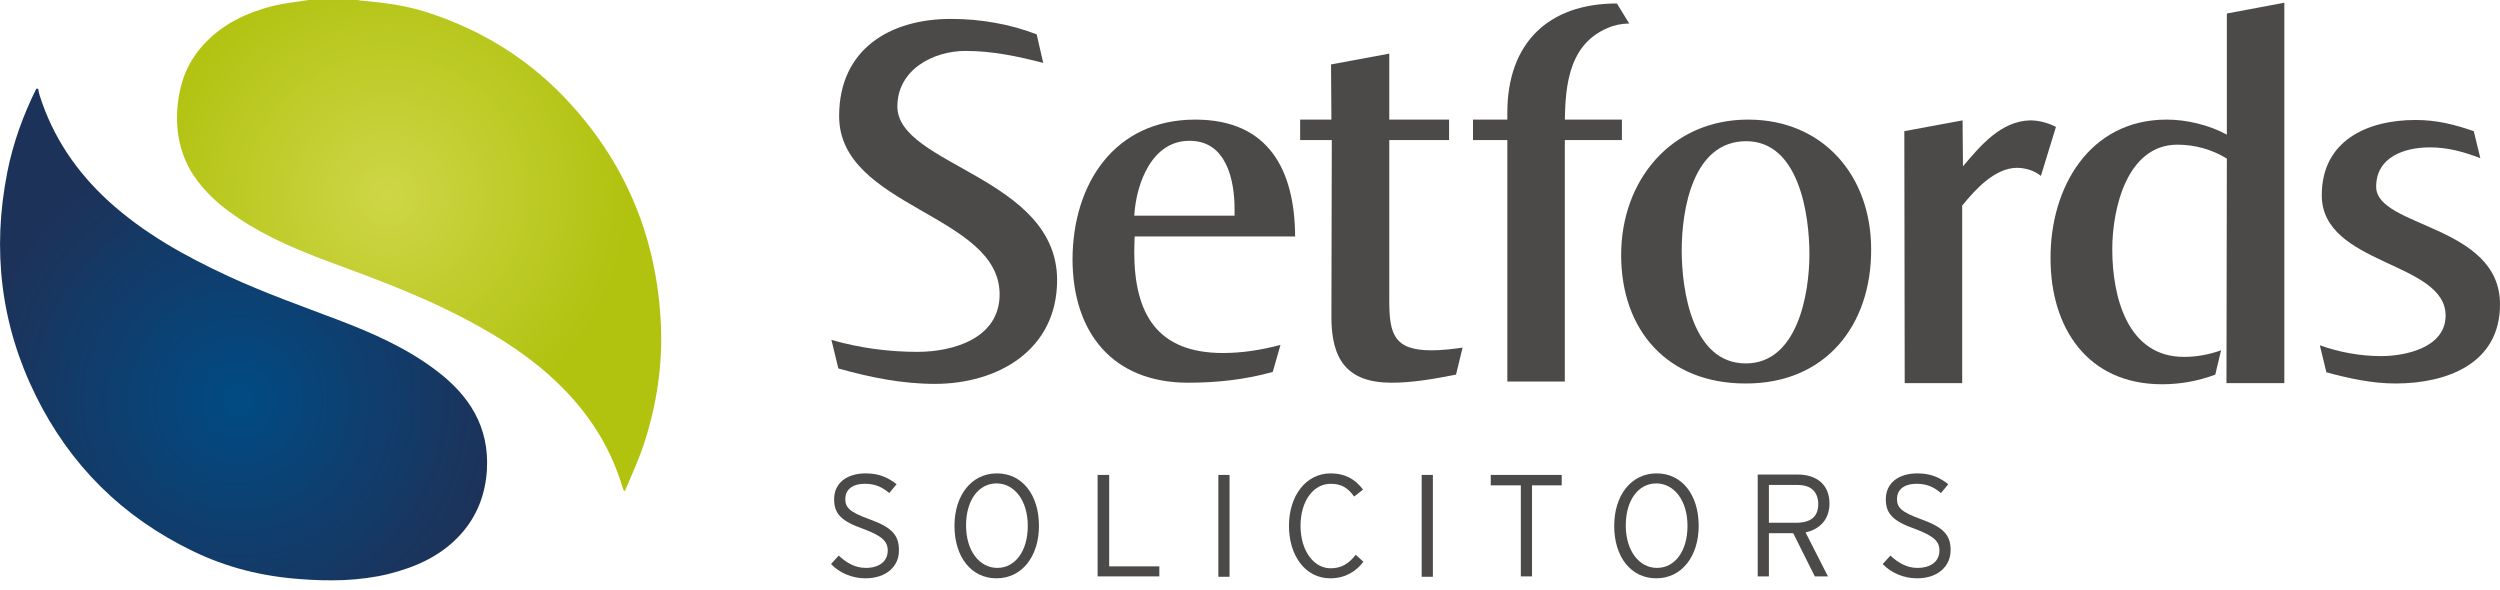 <?xml version="1.0" encoding="UTF-8"?>
<!-- Generator: Adobe Illustrator 21.1.0, SVG Export Plug-In . SVG Version: 6.00 Build 0)  -->
<svg xmlns="http://www.w3.org/2000/svg" xmlns:xlink="http://www.w3.org/1999/xlink" version="1.1" id="Layer_1" x="0px" y="0px" viewBox="0 0 648 153" style="enable-background:new 0 0 648 153;" xml:space="preserve">
<style type="text/css">
	.st0{fill:#4B4A49;}
	.st1{fill:url(#SVGID_1_);}
	.st2{fill:url(#SVGID_2_);}
</style>
<g>
	<path class="st0" d="M242.3,99.5c-8.5,0-16.9-1.7-25-4l-1.8-7.4c7.3,2.1,14.8,3.1,22.3,3.1c9.3,0,21.3-3.5,21.3-14.9   c0-20.8-41.6-22.5-41.6-46.2c0-17.3,13.1-25.2,29-25.2c7.5,0,15.2,1.3,22.2,4l1.7,7.4c-6.6-1.7-13.2-3.1-20.1-3.1   c-8.5,0-17.7,4.9-17.7,14.4c0,15.3,41.4,18.3,41.4,45C274,90.7,258.7,99.5,242.3,99.5"></path>
	<path class="st0" d="M320,54.2c0-7.5-2.1-17.7-11.6-17.7c-9.8-0.1-13.9,11-14.4,19.4H320V54.2z M294.1,61.3c0,0-0.1,2.8-0.1,4   c0,16,5.9,26.2,23,26.2c5,0,10-0.8,14.9-2.1l-2,7c-7.1,2-14.5,2.8-21.9,2.8c-19.7,0-30-13.1-30-32.1c0.1-19.5,10.9-36.1,31.8-36.1   c19,0,25.8,13,25.9,30.3H294.1z"></path>
	<path class="st0" d="M377.4,97.1c-5.6,1.1-11.2,2.1-16.7,2.1c-11.6,0-15.6-6.1-15.6-17l0.1-45.9H337V31h8.1L345,16.7l15.1-2.8V31   h15.5v5.3h-15.5v41.5c0,8.6,1.1,13,10.9,13c2.7,0,5.3-0.3,8.1-0.7L377.4,97.1z"></path>
	<path class="st0" d="M416.6,7.3c-10.7,4.6-11,16.5-11,26.5V31h14.8v5.3h-14.8v62.6h-14.9V36.3h-8.9V31h8.9v-1.8   c0-17.9,10.5-28.3,28.4-28.3l3.2,5.2C420.4,6.1,418.4,6.5,416.6,7.3"></path>
	<path class="st0" d="M452.6,36.6c-13.8,0-16.7,17.7-16.7,28.3c0,10.5,2.8,29.3,16.6,29.3c13.4,0,16.5-18,16.5-28.3   S466.3,36.6,452.6,36.6 M452.4,99.4c-20.1,0-32.2-13.7-32.2-33.3c0-19.4,13-35.1,32.9-35.1c19.5,0,31.9,14.6,31.9,33.6   C485.1,84.4,473.1,99.5,452.4,99.4"></path>
	<path class="st0" d="M529,45.6c-1.7-1.4-4-2.1-6.3-2.1c-5.7,0.1-10.7,5.6-14.1,9.8v46h-14.9l-0.1-65.3l15.1-2.8l0.1,11.9   c4.5-5.3,9.8-11.7,17.4-11.9c2.2,0,4.6,0.6,6.7,1.7L529,45.6z"></path>
	<path class="st0" d="M577.1,99.4l0.1-58.3c-3.9-2.4-8.4-3.6-12.8-3.6c-13.1,0-16.9,16.6-16.9,27.1c0,12.1,3.8,28,18.7,27.9   c3.2,0,6.4-0.6,9.5-1.7l-1.5,6.3c-4.5,1.7-9.2,2.5-13.8,2.5C541.1,99.6,531.5,85,531.5,67c-0.1-18.3,10-36,30.1-36   c5.2,0,11,1.4,15.6,3.9V3.5l14.9-2.8v98.6H577.1z"></path>
	<path class="st0" d="M620.9,99.4c-6,0-12-1.3-17.9-2.9l-1.7-7c5,1.8,10.5,2.8,15.9,2.8c6.3,0,16.7-2.2,16.7-10.5   c0-14.1-32.1-13-32.1-31.2c0-14.1,11.7-19.5,24.3-19.5c5.4,0,9.9,1.1,15.1,2.9l1.7,7c-4.5-1.7-8.4-2.8-13.1-2.8   c-6.6,0-13.9,2.5-13.9,10.2c0,10.6,32.1,9.8,32.1,30.5C648,94.3,634.2,99.4,620.9,99.4"></path>
	<path class="st0" d="M224.3,149.9c-3.6,0-6.8-1.5-8.9-3.7l2-2.2c2,1.9,4.3,3.2,7,3.2c3.5,0,5.7-1.7,5.7-4.5c0-2.4-1.5-3.8-6.3-5.6   c-5.7-2-7.6-3.9-7.6-7.7c0-4.2,3.3-6.7,8.2-6.7c3.5,0,5.8,1.1,8,2.8l-1.9,2.3c-1.9-1.6-3.7-2.4-6.3-2.4c-3.6,0-5.1,1.8-5.1,3.9   c0,2.2,1,3.4,6.3,5.3c5.8,2.1,7.6,4.1,7.6,8C233.1,146.7,229.8,149.9,224.3,149.9"></path>
	<path class="st0" d="M258.3,125.3c-4.6,0-7.9,4.3-7.9,10.9c0,6.6,3.5,11,8.1,11c4.6,0,7.9-4.3,7.9-10.9   C266.4,129.7,262.9,125.3,258.3,125.3 M258.3,149.9c-6.6,0-10.9-5.6-10.9-13.6c0-7.9,4.4-13.6,11-13.6c6.6,0,10.9,5.6,10.9,13.6   C269.3,144.2,264.9,149.9,258.3,149.9"></path>
	<polygon class="st0" points="284.5,123.1 284.5,149.4 300.5,149.4 300.5,146.8 287.5,146.8 287.5,123.1  "></polygon>
	<rect x="315.8" y="123.1" class="st0" width="2.9" height="26.4"></rect>
	<path class="st0" d="M344.8,149.9c-6.4,0-10.7-5.8-10.7-13.6c0-7.8,4.4-13.6,10.8-13.6c3.6,0,6.3,1.4,8.4,4.2l-2.3,1.8   c-1.7-2.3-3.3-3.3-6.1-3.3c-4.5,0-7.8,4.5-7.8,10.9c0,6.4,3.4,11,7.8,11c2.9,0,4.8-1.3,6.5-3.5l2,1.8   C351.5,148.1,348.7,149.9,344.8,149.9"></path>
	<rect x="368.5" y="123.1" class="st0" width="2.9" height="26.4"></rect>
	<polygon class="st0" points="386.4,123.1 386.4,125.8 394.2,125.8 394.2,149.4 397.1,149.4 397.1,125.8 404.8,125.8 404.8,123.1     "></polygon>
	<path class="st0" d="M429.3,125.3c-4.6,0-7.9,4.3-7.9,10.9c0,6.6,3.5,11,8.1,11c4.6,0,7.9-4.3,7.9-10.9   C437.4,129.7,433.9,125.3,429.3,125.3 M429.3,149.9c-6.6,0-10.9-5.6-10.9-13.6c0-7.9,4.4-13.6,11-13.6c6.6,0,10.9,5.6,10.9,13.6   C440.3,144.2,435.9,149.9,429.3,149.9"></path>
	<path class="st0" d="M465.9,125.7h-7.4v9.8h7c3.9,0,5.8-1.6,5.8-4.9C471.2,127.4,469.4,125.7,465.9,125.7 M468,138l5.8,11.4h-3.4   l-5.6-11.2h-6.3v11.2h-2.9v-26.4H466c4.6,0,8.2,2.4,8.2,7.5C474.2,134.6,471.7,137.2,468,138"></path>
	<path class="st0" d="M496.9,149.9c-3.6,0-6.8-1.5-8.9-3.7l2-2.2c2,1.9,4.3,3.2,7,3.2c3.5,0,5.7-1.7,5.7-4.5c0-2.4-1.5-3.8-6.3-5.6   c-5.7-2-7.6-3.9-7.6-7.7c0-4.2,3.3-6.7,8.2-6.7c3.5,0,5.8,1.1,8,2.8l-1.9,2.3c-1.9-1.6-3.7-2.4-6.3-2.4c-3.6,0-5.1,1.8-5.1,3.9   c0,2.2,1,3.4,6.3,5.3c5.8,2.1,7.6,4.1,7.6,8C505.6,146.7,502.4,149.9,496.9,149.9"></path>
	<radialGradient id="SVGID_1_" cx="61.819" cy="103.746" r="67.84" gradientUnits="userSpaceOnUse">
		<stop offset="0" style="stop-color:#004B84"></stop>
		<stop offset="1" style="stop-color:#1D3259"></stop>
	</radialGradient>
	<path class="st1" d="M9.4,23h0.5c0.1,0.6,0.2,1.2,0.4,1.8c3.4,10.7,9.5,19.7,17.8,27.3c9.2,8.4,19.9,14.3,31.1,19.5   c9.3,4.3,18.9,7.7,28.4,11.3c8.9,3.4,17.6,7.2,25.3,13c8.7,6.5,14,14.7,13.3,26c-0.4,6.2-2.5,11.8-6.7,16.5   c-5.1,5.7-11.7,8.6-18.9,10.4c-7.5,1.8-15.2,1.9-22.8,1.3c-9.8-0.7-19.1-3-27.9-7.3c-18.2-8.8-31.7-22.2-40.6-40.2   c-9.1-18.4-11.4-37.8-7.4-58C3.4,37,6,29.9,9.4,23"></path>
	<radialGradient id="SVGID_2_" cx="100.409" cy="50.587" r="63.191" gradientUnits="userSpaceOnUse">
		<stop offset="0" style="stop-color:#CED647"></stop>
		<stop offset="1" style="stop-color:#B1C20F"></stop>
	</radialGradient>
	<path class="st2" d="M80,0h12.7c0.5,0.1,0.9,0.2,1.4,0.2c5.5,0.5,11,1.2,16.3,2.9c14.8,4.7,27.5,12.7,37.9,24.3   c14.5,16.1,22,35.1,23,56.6c0.5,10.6-1.1,21-4.4,31.1c-1.4,4.2-3.2,8.1-4.9,12.1h-0.3c-0.1-0.4-0.3-0.7-0.4-1.1   c-3.5-11.6-10.1-21-19.1-29c-7.1-6.3-15.1-11.1-23.5-15.4c-10.4-5.3-21.3-9.4-32.2-13.4c-8.7-3.2-17.2-6.7-24.9-11.9   c-4.5-3-8.6-6.6-11.6-11.2C46.7,40,45.5,34.2,46,27.9c0.5-6.5,2.7-12.2,7.3-16.9c4.8-5,10.9-7.8,17.6-9.5C73.8,0.8,76.9,0.5,80,0"></path>
</g>
</svg>

